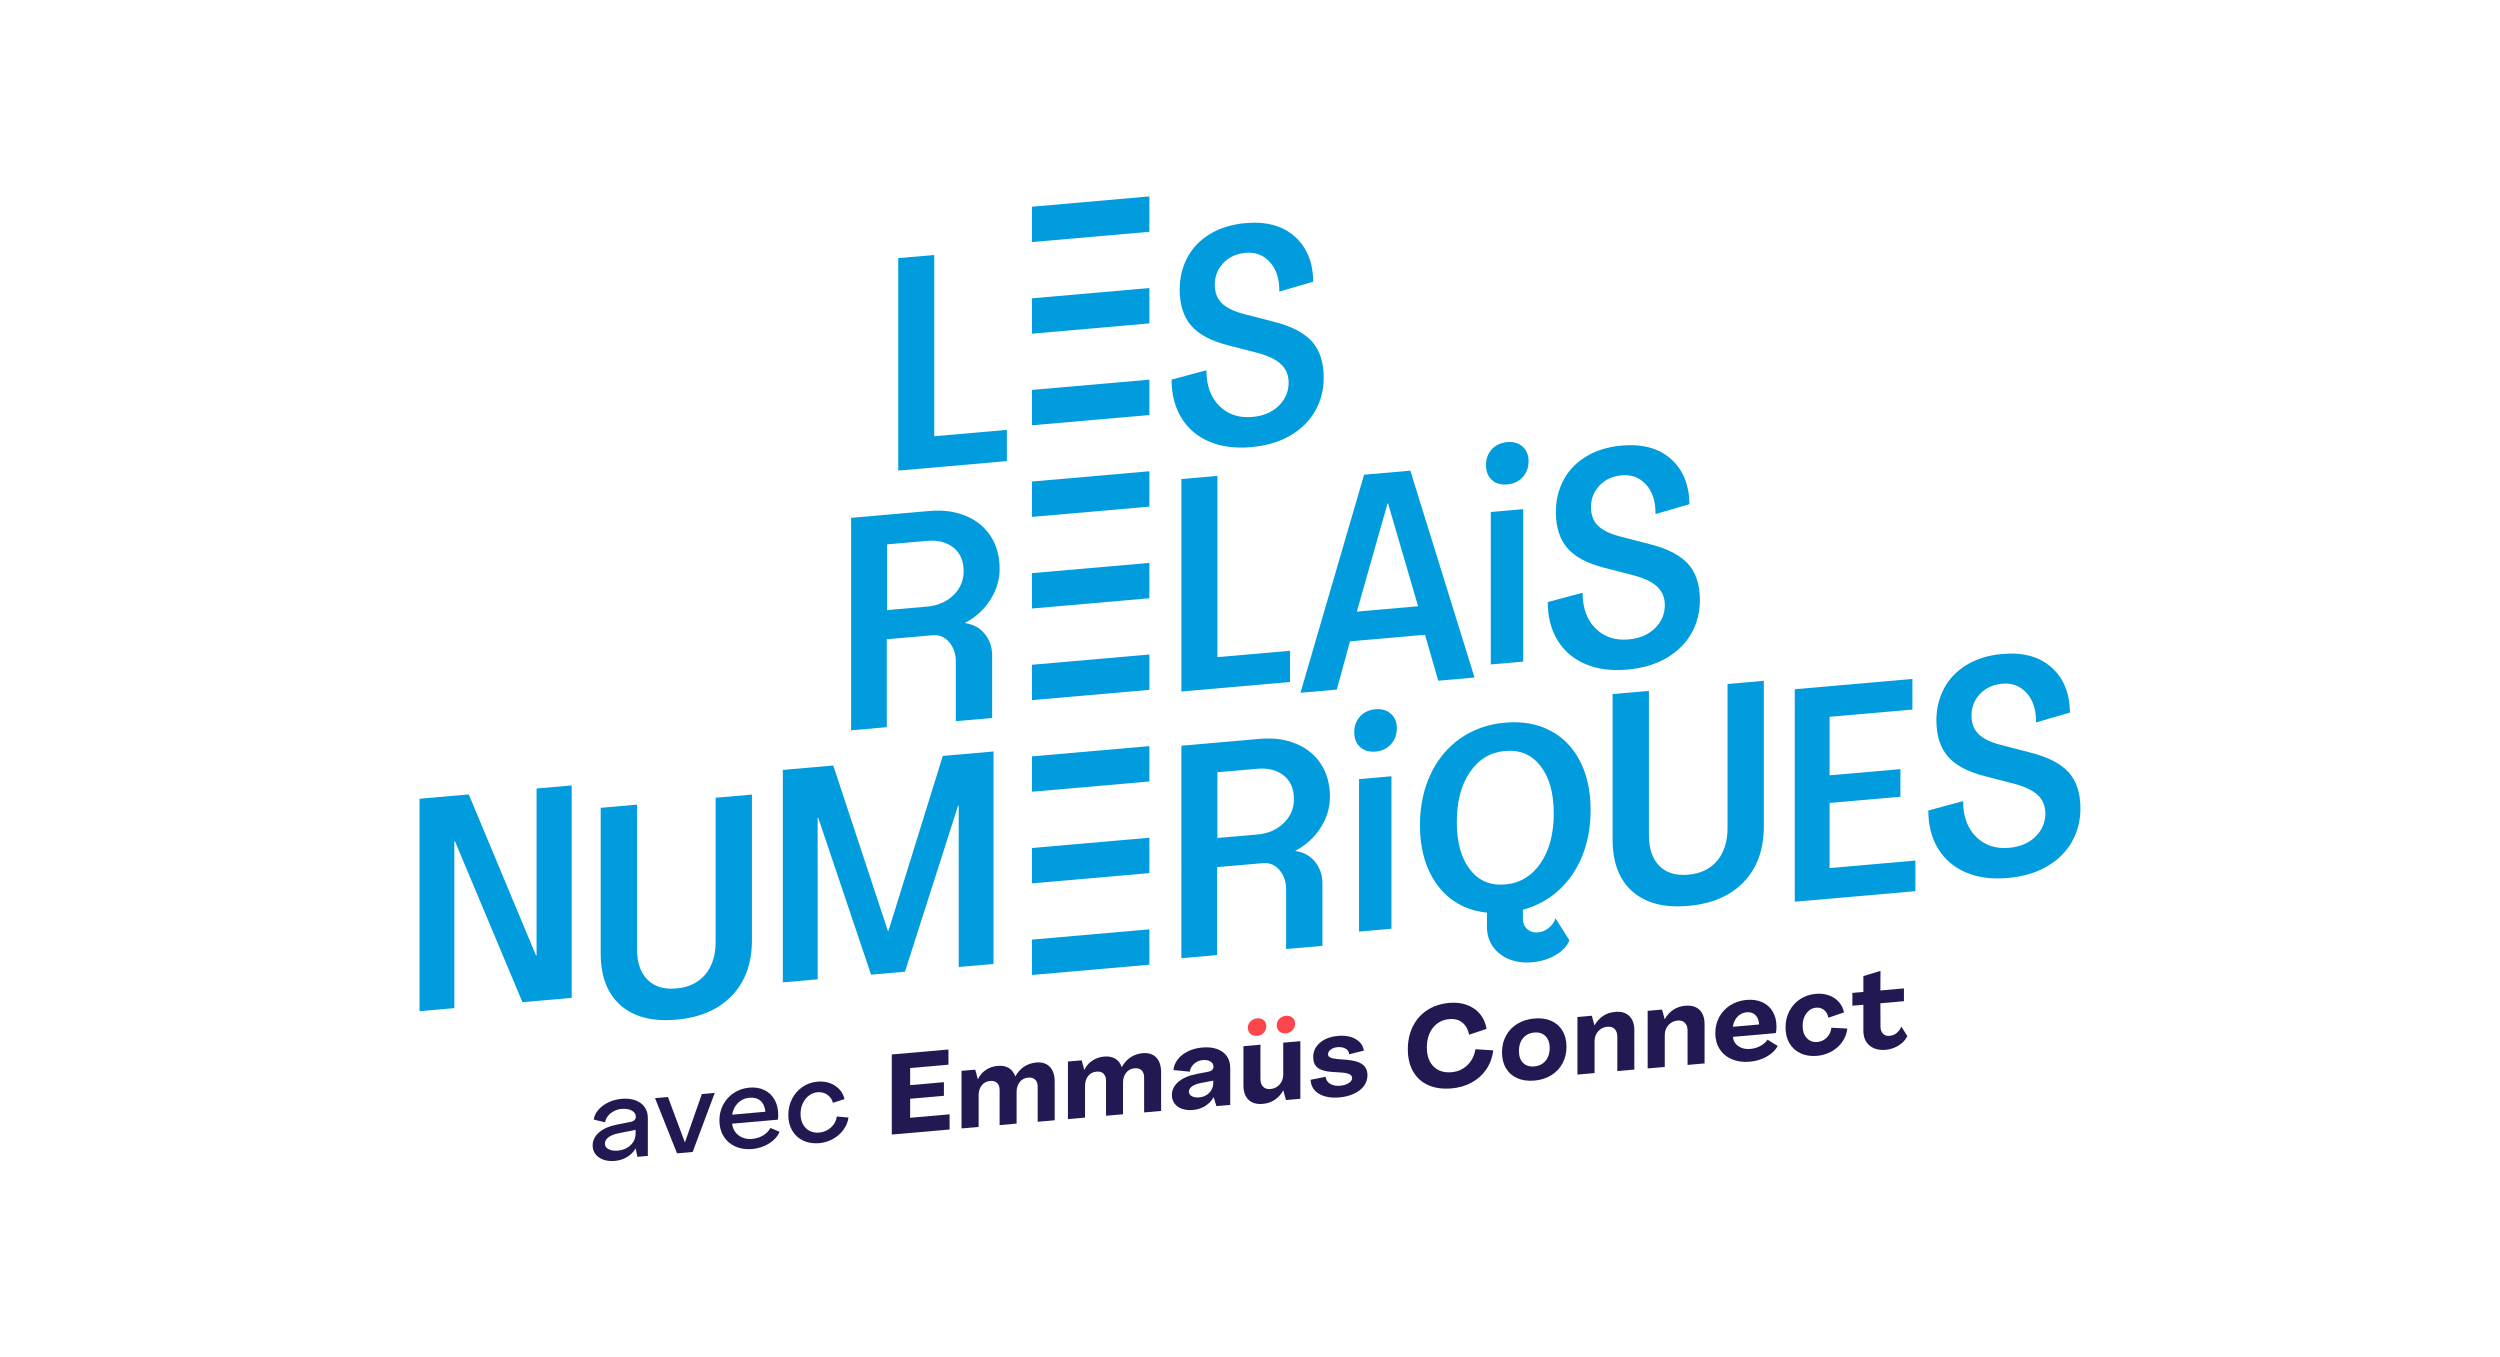 <!--?xml version="1.0" encoding="utf-8"?--><!-- Generator: Adobe Illustrator 25.1.0, SVG Export Plug-In . SVG Version: 6.00 Build 0)  --><svg version="1.1" id="Calque_1" xmlns="http://www.w3.org/2000/svg" xmlns:xlink="http://www.w3.org/1999/xlink" x="0px" y="0px" viewBox="0 0 1291 701" style="enable-background:new 0 0 1291 701;" xml:space="preserve">
<style type="text/css">
	.st0{fill:none;}
	.st1{fill:#009CDE;}
	.st2{fill:#231952;}
	.st3{fill:#FF454C;}
</style>
<g>
	<rect class="st0" width="1291" height="701"></rect>
	<g>
		<g>
			<path class="st1" d="M463.85,133.3l18.6-1.63v93.6l37.5-3.28v16.12l-56.1,4.91V133.3z"></path>
			<path class="st1" d="M624.31,227.98c-6.15-2.66-10.9-6.74-14.26-12.24c-3.36-5.49-5.04-12.06-5.04-19.71l17.98-4.83
				c0,7.85,2.22,13.99,6.66,18.4c4.44,4.42,10.12,6.32,17.05,5.71c5.68-0.5,10.23-2.42,13.64-5.76c3.41-3.34,5.11-7.34,5.11-11.99
				c0-3.72-1.22-6.79-3.64-9.21c-2.43-2.42-6.28-4.38-11.55-5.89l-16.12-4.17c-8.78-2.23-15.14-5.62-19.06-10.19
				c-3.93-4.56-5.89-10.77-5.89-18.62c0-5.99,1.32-11.48,3.95-16.46c2.63-4.98,6.53-9.04,11.7-12.18
				c5.16-3.14,11.31-5.02,18.44-5.64c10.64-0.93,19.09,1.38,25.34,6.93c6.25,5.55,9.43,13.33,9.53,23.34l-17.51,5.1
				c0.1-6.41-1.5-11.46-4.8-15.15c-3.31-3.69-7.49-5.31-12.55-4.87c-4.75,0.42-8.6,2.17-11.55,5.27c-2.94,3.1-4.42,6.82-4.42,11.16
				c0,3.93,1.16,7.08,3.49,9.46c2.32,2.38,6.12,4.27,11.39,5.67l15.65,4.05c9.09,2.3,15.65,5.71,19.68,10.21
				c4.03,4.51,6.04,10.73,6.04,18.69c0,6.2-1.45,11.88-4.34,17.04c-2.89,5.16-7.16,9.41-12.79,12.74
				c-5.63,3.33-12.47,5.35-20.53,6.06C637.67,231.61,630.46,230.64,624.31,227.98z"></path>
			<path class="st1" d="M439.5,267.41l40.45-3.54c7.02-0.61,13.3,0.23,18.83,2.54c5.53,2.31,9.81,5.83,12.86,10.58
				c3.05,4.75,4.57,10.37,4.57,16.88c0,5.48-1.58,10.73-4.73,15.76c-3.15,5.03-7.52,9.03-13.09,11.99v0.15
				c4.34,0.65,7.75,2.55,10.23,5.69c2.48,3.14,3.72,6.78,3.72,10.91v32.39l-18.75,1.64v-30.84c0-3.92-1.14-7.23-3.41-9.93
				c-2.27-2.69-5.17-3.89-8.68-3.58l-23.56,2.06v45.41l-18.44,1.61V267.41z M478.71,313.26c5.47-0.48,10-2.42,13.56-5.84
				c3.56-3.41,5.35-7.54,5.35-12.4c0-5.37-1.76-9.45-5.27-12.25c-3.51-2.79-8.06-3.94-13.64-3.46l-20.61,1.8v33.94L478.71,313.26z"></path>
			<path class="st1" d="M610.07,247.37l18.6-1.63v93.6l37.5-3.28v16.12l-56.1,4.91V247.37z"></path>
			<path class="st1" d="M704.42,245.14l23.87-2.09l33.16,106.82l-18.75,1.64l-6.82-23.73l-38.74,3.39l-6.82,24.93l-18.75,1.64
				L704.42,245.14z M732.31,313.06l-15.5-53.04l-0.31,0.03l-15.81,55.78L732.31,313.06z"></path>
			<path class="st1" d="M818.57,342.87c-6.15-2.66-10.9-6.74-14.26-12.24c-3.36-5.49-5.04-12.06-5.04-19.71l17.98-4.83
				c0,7.85,2.22,13.99,6.66,18.4c4.44,4.42,10.12,6.32,17.05,5.71c5.68-0.5,10.23-2.42,13.64-5.76c3.41-3.34,5.11-7.34,5.11-11.99
				c0-3.72-1.22-6.79-3.64-9.21c-2.43-2.42-6.28-4.38-11.55-5.89l-16.12-4.17c-8.78-2.23-15.14-5.62-19.06-10.19
				c-3.93-4.56-5.89-10.77-5.89-18.62c0-5.99,1.32-11.48,3.95-16.46c2.63-4.98,6.53-9.04,11.7-12.18
				c5.16-3.14,11.31-5.02,18.44-5.64c10.64-0.93,19.09,1.38,25.34,6.93c6.25,5.55,9.43,13.33,9.53,23.34l-17.51,5.1
				c0.1-6.41-1.5-11.46-4.8-15.15c-3.31-3.69-7.49-5.31-12.55-4.87c-4.75,0.42-8.6,2.17-11.55,5.27c-2.94,3.1-4.42,6.82-4.42,11.16
				c0,3.93,1.16,7.08,3.49,9.46c2.32,2.38,6.12,4.27,11.39,5.67l15.65,4.05c9.09,2.3,15.65,5.71,19.68,10.21
				c4.03,4.51,6.04,10.73,6.04,18.69c0,6.2-1.45,11.88-4.34,17.04c-2.89,5.16-7.16,9.41-12.79,12.74
				c-5.63,3.33-12.47,5.35-20.53,6.06C831.93,346.5,824.72,345.53,818.57,342.87z"></path>
			<path class="st1" d="M216.65,412.46l25.42-2.22l34.71,83.13l0.31-0.03v-86.16l18.13-1.59V515.3l-25.42,2.22l-34.87-83.11
				l-0.31,0.03v86.16l-17.98,1.57V412.46z"></path>
			<path class="st1" d="M320.51,519.16c-6.87-6.01-10.31-14.96-10.31-26.84v-75.16l18.75-1.64v74.54c0,6.92,1.78,12.19,5.35,15.8
				c3.56,3.62,8.55,5.14,14.95,4.58c6.4-0.56,11.39-2.96,14.95-7.2c3.56-4.24,5.35-9.87,5.35-16.89v-74.39l18.75-1.64v75.16
				c0,11.88-3.44,21.43-10.31,28.64c-6.87,7.21-16.45,11.36-28.75,12.43C336.96,527.64,327.38,525.17,320.51,519.16z"></path>
			<path class="st1" d="M404.27,397.58l26.03-2.28l28.2,85.4l0.31-0.03l28.05-90.32l26.19-2.29v109.72l-17.98,1.57v-83.37
				l-0.31,0.03l-27.43,85.77l-17.51,1.53l-27.27-80.99l-0.31,0.03v83.37l-17.98,1.57V397.58z"></path>
			<path class="st1" d="M610.07,385.09l40.45-3.54c7.02-0.61,13.3,0.23,18.83,2.54c5.53,2.31,9.81,5.83,12.86,10.58
				c3.05,4.75,4.57,10.37,4.57,16.88c0,5.48-1.58,10.73-4.73,15.76c-3.15,5.03-7.52,9.03-13.1,11.99v0.15
				c4.34,0.65,7.75,2.55,10.23,5.69c2.48,3.14,3.72,6.78,3.72,10.91v32.39l-18.75,1.64v-30.84c0-3.92-1.14-7.23-3.41-9.93
				c-2.27-2.69-5.17-3.89-8.68-3.58l-23.56,2.06v45.41l-18.44,1.61V385.09z M649.27,430.94c5.47-0.48,10-2.42,13.56-5.84
				c3.56-3.41,5.35-7.54,5.35-12.4c0-5.37-1.76-9.45-5.27-12.25c-3.51-2.79-8.06-3.94-13.64-3.46l-20.61,1.8v33.94L649.27,430.94z"></path>
			<path class="st1" d="M843.06,460.41c-6.87-6.01-10.31-14.96-10.31-26.84v-75.16l18.75-1.64v74.54c0,6.92,1.78,12.19,5.35,15.8
				c3.56,3.62,8.55,5.14,14.95,4.58c6.4-0.56,11.39-2.96,14.95-7.2c3.56-4.24,5.35-9.87,5.35-16.89v-74.39l18.75-1.64v75.16
				c0,11.88-3.44,21.43-10.31,28.64c-6.87,7.21-16.45,11.36-28.75,12.43C859.51,468.89,849.93,466.42,843.06,460.41z"></path>
			<path class="st1" d="M926.82,355.91l60.75-5.31v15.81l-42.77,3.74v30.22l36.57-3.2v14.26l-36.57,3.2v33.63l44.32-3.88v15.81
				l-62.3,5.45V355.91z"></path>
			<path class="st1" d="M1015.08,450.48c-6.15-2.66-10.9-6.74-14.26-12.24c-3.36-5.49-5.04-12.06-5.04-19.71l17.98-4.83
				c0,7.85,2.22,13.99,6.66,18.4c4.44,4.42,10.12,6.32,17.05,5.71c5.68-0.5,10.23-2.42,13.64-5.76c3.41-3.34,5.11-7.34,5.11-11.99
				c0-3.72-1.22-6.79-3.64-9.21c-2.43-2.42-6.28-4.38-11.55-5.89l-16.12-4.17c-8.78-2.23-15.14-5.62-19.06-10.19
				c-3.93-4.56-5.89-10.77-5.89-18.62c0-5.99,1.32-11.48,3.95-16.46c2.63-4.98,6.53-9.04,11.7-12.18
				c5.16-3.14,11.31-5.02,18.44-5.64c10.64-0.93,19.09,1.38,25.34,6.93c6.25,5.55,9.43,13.33,9.53,23.34l-17.51,5.1
				c0.1-6.41-1.5-11.46-4.8-15.15c-3.31-3.69-7.49-5.31-12.55-4.87c-4.75,0.42-8.6,2.17-11.55,5.27c-2.94,3.1-4.42,6.82-4.42,11.16
				c0,3.93,1.16,7.08,3.49,9.46c2.32,2.38,6.12,4.27,11.39,5.67l15.65,4.05c9.09,2.3,15.65,5.71,19.68,10.21
				c4.03,4.51,6.04,10.73,6.04,18.69c0,6.2-1.45,11.88-4.34,17.04c-2.89,5.16-7.16,9.41-12.79,12.74
				c-5.63,3.33-12.47,5.35-20.53,6.06C1028.43,454.11,1021.22,453.14,1015.08,450.48z"></path>
			<polygon class="st1" points="532.92,125 593.54,119.69 593.54,101.43 532.92,106.74 			"></polygon>
			<polygon class="st1" points="532.92,172.31 593.54,167 593.54,148.74 532.92,154.05 			"></polygon>
			<polygon class="st1" points="532.92,219.62 593.54,214.31 593.54,196.05 532.92,201.35 			"></polygon>
			<polygon class="st1" points="532.92,266.92 593.54,261.62 593.54,243.36 532.92,248.66 			"></polygon>
			<polygon class="st1" points="532.92,314.23 593.54,308.93 593.54,290.67 532.92,295.97 			"></polygon>
			<polygon class="st1" points="532.92,361.54 593.54,356.24 593.54,337.98 532.92,343.28 			"></polygon>
			<polygon class="st1" points="532.92,408.85 593.54,403.55 593.54,385.29 532.92,390.59 			"></polygon>
			<polygon class="st1" points="532.92,456.16 593.54,450.86 593.54,432.6 532.92,437.9 			"></polygon>
			<polygon class="st1" points="532.92,503.47 593.54,498.17 593.54,479.91 532.92,485.21 			"></polygon>
			<g>
				<path class="st1" d="M770.38,247.83c-2.02-1.84-3.02-4.41-3.02-7.72c0-3.2,1.01-5.9,3.02-8.09c2.01-2.19,4.67-3.43,7.98-3.72
					c3.2-0.28,5.84,0.5,7.9,2.33c2.07,1.83,3.1,4.35,3.1,7.56c0,3.2-1.01,5.92-3.02,8.17c-2.01,2.24-4.68,3.51-7.98,3.8
					C775.05,250.45,772.39,249.67,770.38,247.83z M769.84,264.38l16.74-1.46v78.73l-16.74,1.46V264.38z"></path>
			</g>
			<g>
				<path class="st1" d="M702.35,385.78c-2.02-1.84-3.02-4.41-3.02-7.72c0-3.2,1.01-5.9,3.02-8.09c2.01-2.19,4.67-3.43,7.98-3.72
					c3.2-0.28,5.84,0.5,7.9,2.33c2.07,1.83,3.1,4.35,3.1,7.56c0,3.2-1.01,5.92-3.02,8.17c-2.01,2.24-4.68,3.51-7.98,3.8
					C707.02,388.39,704.36,387.62,702.35,385.78z M701.81,402.33l16.74-1.46v78.73l-16.74,1.46V402.33z"></path>
			</g>
			<g>
				<path class="st1" d="M799.79,479.18c1.7-1.37,2.85-3.04,3.46-5l7.18,11.38c-1.13,2.97-3.48,5.5-7.05,7.6
					c-3.57,2.1-7.66,3.35-12.27,3.75c-4.35,0.38-8.29-0.15-11.82-1.58c-3.53-1.43-6.31-3.61-8.36-6.51
					c-2.05-2.91-3.07-6.37-3.07-10.37v-7.18c-7.05-0.69-13.17-2.98-18.34-6.88c-5.18-3.9-9.18-9.12-12.01-15.66
					c-2.83-6.54-4.24-14.08-4.24-22.61c0-9.75,1.83-18.5,5.48-26.27s8.79-13.96,15.41-18.58c6.61-4.63,14.32-7.32,23.11-8.09
					c8.79-0.77,16.52,0.58,23.17,4.04c6.66,3.46,11.82,8.74,15.47,15.81c3.66,7.08,5.48,15.49,5.48,25.24
					c0,8.62-1.42,16.47-4.24,23.55c-2.83,7.08-6.88,13.03-12.14,17.84c-5.27,4.81-11.47,8.18-18.6,10.11v4.44
					c0,2.35,0.74,4.2,2.22,5.55c1.48,1.35,3.35,1.93,5.61,1.73C796.24,481.32,798.09,480.55,799.79,479.18z M759.05,448.97
					c4.51,5.85,10.57,8.44,18.2,7.77c7.63-0.67,13.72-4.32,18.28-10.96c4.56-6.64,6.83-15.21,6.83-25.71
					c0-10.5-2.28-18.67-6.83-24.51c-4.56-5.84-10.65-8.43-18.28-7.76c-7.63,0.67-13.69,4.32-18.2,10.95
					c-4.51,6.64-6.76,15.2-6.76,25.7C752.29,434.96,754.54,443.13,759.05,448.97z"></path>
			</g>
		</g>
		<g>
			<path class="st2" d="M311.54,598.85c-1.72-0.62-3.06-1.57-4.04-2.84c-0.98-1.27-1.46-2.78-1.46-4.52c0-2.52,1.08-4.74,3.25-6.67
				c2.16-1.93,5.37-3.32,9.63-4.15l6.85-1.35c0.78-0.14,1.4-0.45,1.87-0.92c0.47-0.47,0.7-1.05,0.7-1.75c0-1.32-0.68-2.36-2.05-3.13
				c-1.37-0.77-3.14-1.06-5.33-0.87c-1.52,0.13-2.92,0.56-4.18,1.27c-1.27,0.71-2.27,1.57-3.01,2.59c-0.74,1.01-1.17,2.03-1.29,3.05
				l-5.85-1.41c0.2-1.68,0.94-3.3,2.22-4.87c1.29-1.56,2.99-2.88,5.12-3.93c2.13-1.06,4.5-1.7,7.11-1.93c2.65-0.23,5,0.03,7.05,0.78
				c2.05,0.75,3.63,1.9,4.74,3.45c1.11,1.55,1.67,3.41,1.67,5.57v19.69l-5.38,0.47l-0.88-4.28l-0.06,0.01
				c-1.09,1.8-2.57,3.26-4.42,4.39c-1.85,1.13-3.99,1.8-6.41,2.01C315.21,599.69,313.26,599.47,311.54,598.85z M325.65,591.34
				c1.72-1.66,2.57-3.67,2.57-6.03v-1.86l-8.25,1.65c-2.61,0.5-4.54,1.23-5.76,2.19c-1.23,0.96-1.84,2.04-1.84,3.24
				c0,1.28,0.63,2.25,1.9,2.91c1.27,0.66,2.88,0.91,4.83,0.74C321.75,593.95,323.93,593,325.65,591.34z"></path>
			<path class="st2" d="M338.26,567.06l6.67-0.58l8.72,23.4l0.06,0l8.72-24.93l6.67-0.58l-11.41,30.51l-8.08,0.71L338.26,567.06z"></path>
			<path class="st2" d="M379.66,592.02c-2.56-1.17-4.56-2.92-6-5.25c-1.44-2.33-2.16-5.07-2.16-8.2c0-2.98,0.66-5.71,1.99-8.19
				c1.33-2.48,3.17-4.49,5.53-6.03c2.36-1.54,5.02-2.44,7.99-2.7c2.93-0.26,5.52,0.17,7.78,1.29c2.26,1.12,4.01,2.79,5.24,5
				c1.23,2.22,1.84,4.82,1.84,7.8c0,0.85-0.06,1.67-0.18,2.45l-23.64,2.07c0.35,2.6,1.48,4.62,3.39,6.06
				c1.91,1.44,4.25,2.04,7.02,1.8c2.11-0.18,4-0.8,5.68-1.83c1.68-1.04,2.91-2.31,3.69-3.81l4.74,1.97
				c-0.98,2.33-2.76,4.33-5.35,5.99c-2.6,1.66-5.55,2.63-8.87,2.93C385.11,593.63,382.22,593.19,379.66,592.02z M395.26,574.1
				c-0.27-2.57-1.14-4.47-2.6-5.7c-1.46-1.23-3.37-1.74-5.71-1.53c-2.3,0.2-4.25,1.1-5.85,2.69c-1.6,1.59-2.61,3.61-3.04,6.05
				L395.26,574.1z"></path>
			<path class="st2" d="M414.76,589.01c-2.42-1.14-4.3-2.87-5.65-5.17c-1.35-2.3-2.02-4.98-2.02-8.04c0-3.06,0.64-5.84,1.93-8.36
				c1.29-2.51,3.07-4.56,5.35-6.13c2.28-1.57,4.87-2.49,7.75-2.74c3.43-0.3,6.45,0.38,9.04,2.06c2.59,1.67,4.24,3.99,4.95,6.94
				l-5.97,1.92c-0.51-1.82-1.49-3.22-2.96-4.21c-1.46-0.99-3.13-1.41-5-1.25c-1.64,0.14-3.12,0.72-4.45,1.73
				c-1.33,1.01-2.38,2.34-3.16,3.99c-0.78,1.66-1.17,3.49-1.17,5.5c0,2.05,0.42,3.84,1.26,5.35c0.84,1.51,1.99,2.64,3.45,3.39
				c1.46,0.74,3.11,1.03,4.95,0.87c2.3-0.2,4.31-1.07,6.03-2.62c1.72-1.54,2.73-3.43,3.04-5.67l6.03,0.52
				c-0.31,2.27-1.18,4.38-2.6,6.33c-1.42,1.95-3.24,3.53-5.44,4.75c-2.21,1.22-4.59,1.94-7.17,2.17
				C419.91,590.59,417.18,590.15,414.76,589.01z"></path>
			<path class="st2" d="M460.52,544.52l29.26-2.56v7.84L470,551.53v8.83l17.44-1.52v7.03L470,567.39v9.82l20.37-1.78v7.84
				l-29.85,2.61V544.52z"></path>
			<path class="st2" d="M496.53,552.98l7.08-0.62l1.35,4.94l0.06,0c0.86-1.93,2.19-3.51,4.01-4.74c1.81-1.22,3.87-1.94,6.17-2.14
				c2.26-0.2,4.16,0.16,5.71,1.07c1.54,0.91,2.66,2.36,3.37,4.35l0.06,0c1.21-2.2,2.74-3.89,4.59-5.08
				c1.85-1.19,3.91-1.88,6.17-2.08c3-0.26,5.34,0.48,7.02,2.23c1.68,1.75,2.52,4.31,2.52,7.68v19.92l-8.78,0.77v-18.12
				c0-1.59-0.43-2.8-1.29-3.63c-0.86-0.83-2.07-1.19-3.63-1.05c-1.83,0.16-3.29,0.93-4.36,2.3c-1.07,1.37-1.61,3.08-1.61,5.14v16.32
				L516.2,581v-18.12c0-1.59-0.43-2.8-1.29-3.63c-0.86-0.84-2.07-1.18-3.63-1.05c-1.83,0.16-3.28,0.93-4.33,2.3
				c-1.05,1.37-1.58,3.08-1.58,5.13v16.32l-8.84,0.77V552.98z"></path>
			<path class="st2" d="M551.51,548.17l7.08-0.62l1.35,4.94l0.06,0c0.86-1.93,2.19-3.51,4.01-4.74c1.81-1.22,3.87-1.94,6.17-2.14
				c2.26-0.2,4.16,0.16,5.71,1.07c1.54,0.91,2.66,2.36,3.36,4.35l0.06-0.01c1.21-2.2,2.74-3.89,4.59-5.08
				c1.85-1.19,3.91-1.88,6.17-2.08c3-0.26,5.34,0.48,7.02,2.23c1.68,1.75,2.51,4.31,2.51,7.68v19.92l-8.78,0.77v-18.12
				c0-1.59-0.43-2.8-1.29-3.63c-0.86-0.84-2.07-1.19-3.63-1.05c-1.84,0.16-3.29,0.93-4.36,2.3c-1.07,1.37-1.61,3.08-1.61,5.14v16.32
				l-8.78,0.77v-18.12c0-1.59-0.43-2.8-1.29-3.63c-0.86-0.83-2.07-1.18-3.63-1.05c-1.83,0.16-3.28,0.93-4.33,2.3
				c-1.05,1.37-1.58,3.08-1.58,5.13v16.32l-8.84,0.77V548.17z"></path>
			<path class="st2" d="M610.39,572.59c-1.66-0.59-2.95-1.5-3.86-2.74c-0.92-1.24-1.37-2.71-1.37-4.41c0-2.59,1.12-4.86,3.37-6.8
				c2.24-1.94,5.47-3.3,9.68-4.1l5.97-1.16c0.74-0.14,1.33-0.44,1.79-0.88c0.45-0.45,0.67-1,0.67-1.66c0-1.12-0.51-2.01-1.52-2.66
				c-1.02-0.65-2.36-0.9-4.04-0.75c-1.8,0.16-3.31,0.82-4.54,1.99c-1.23,1.17-1.94,2.5-2.14,3.99l-8.43-0.83
				c0.16-1.95,0.89-3.78,2.19-5.48c1.31-1.7,3.06-3.09,5.27-4.18c2.2-1.08,4.69-1.75,7.46-1.99c2.89-0.25,5.42,0.01,7.61,0.79
				c2.19,0.78,3.86,2.01,5.03,3.68c1.17,1.68,1.76,3.7,1.76,6.06v19.11l-7.14,0.63l-1.4-4.58l-0.06,0c-1.01,1.83-2.45,3.33-4.3,4.5
				c-1.85,1.17-3.97,1.86-6.35,2.07C613.93,573.38,612.05,573.18,610.39,572.59z M624.47,564.33c1.36-1.4,2.05-3.06,2.05-5v-1.28
				l-6.2,1.18c-2.19,0.42-3.79,1.03-4.83,1.82c-1.03,0.79-1.55,1.68-1.55,2.69c0,1.01,0.51,1.79,1.52,2.34
				c1.01,0.55,2.28,0.76,3.8,0.63C621.37,566.52,623.1,565.73,624.47,564.33z"></path>
			<path class="st2" d="M644.74,567.93c-1.76-1.68-2.63-4.16-2.63-7.41v-20.27l8.78-0.77v17.77c0,1.7,0.46,3.02,1.38,3.95
				c0.92,0.93,2.16,1.32,3.72,1.18c1.95-0.17,3.55-0.95,4.8-2.34c1.25-1.39,1.87-3.13,1.87-5.22v-16.38l8.84-0.77v29.74l-7.43,0.65
				l-1.34-4.93l-0.06,0.01c-1.17,2.04-2.64,3.65-4.42,4.83c-1.78,1.18-3.83,1.88-6.17,2.08
				C648.93,570.32,646.49,569.61,644.74,567.93z"></path>
			<path class="st2" d="M681.2,564.88c-2.75-1.58-4.22-4.01-4.42-7.28l7.78-1.55c0.16,1.57,0.93,2.79,2.31,3.63
				c1.38,0.85,3.13,1.18,5.24,0.99c1.72-0.15,3.17-0.61,4.36-1.37c1.19-0.76,1.78-1.65,1.78-2.65c0-0.85-0.49-1.51-1.46-1.96
				c-0.97-0.46-2.52-0.75-4.62-0.87l-4.62-0.29c-3.32-0.25-5.72-0.99-7.2-2.22c-1.48-1.22-2.22-3.06-2.22-5.5
				c0.04-2.99,1.24-5.46,3.6-7.43c2.36-1.97,5.45-3.12,9.28-3.45c3.59-0.31,6.6,0.24,9.04,1.65c2.44,1.41,3.85,3.4,4.24,5.96
				l-7.55,1.88c-0.12-1.27-0.73-2.23-1.84-2.89c-1.11-0.66-2.51-0.91-4.19-0.77c-1.4,0.12-2.57,0.54-3.51,1.24
				c-0.94,0.7-1.4,1.5-1.4,2.39c-0.04,0.74,0.34,1.31,1.14,1.7c0.8,0.39,2.1,0.67,3.89,0.82l4.56,0.36
				c3.78,0.33,6.53,1.13,8.22,2.42c1.7,1.29,2.55,3.17,2.55,5.64c0,2.01-0.62,3.84-1.84,5.48c-1.23,1.64-2.95,2.97-5.15,3.99
				c-2.2,1.02-4.71,1.66-7.52,1.91C687.44,567.07,683.95,566.46,681.2,564.88z"></path>
			<path class="st2" d="M737.59,560.39c-3.39-1.5-6.01-3.85-7.84-7.04c-1.83-3.19-2.75-7.01-2.75-11.46c0-4.49,0.88-8.48,2.63-11.96
				c1.76-3.48,4.24-6.27,7.46-8.35c3.22-2.08,6.99-3.31,11.32-3.69c3.36-0.29,6.4,0.06,9.13,1.06c2.73,1,4.97,2.56,6.73,4.67
				c1.76,2.11,2.89,4.68,3.39,7.69l-9.01,3c-0.55-2.7-1.71-4.78-3.48-6.23c-1.78-1.45-4.01-2.06-6.7-1.82
				c-3.55,0.31-6.38,1.8-8.49,4.46c-2.11,2.66-3.16,6.11-3.16,10.32c0.04,4.22,1.21,7.47,3.51,9.74c2.3,2.28,5.4,3.24,9.3,2.9
				c3.2-0.28,5.91-1.49,8.13-3.64c2.22-2.15,3.61-4.89,4.16-8.23l9.19,0.59c-0.43,3.64-1.6,6.88-3.51,9.72
				c-1.91,2.84-4.42,5.12-7.52,6.84c-3.1,1.72-6.62,2.76-10.56,3.1C744.96,562.44,740.98,561.89,737.59,560.39z"></path>
			<path class="st2" d="M783.57,556.8c-2.52-1.1-4.47-2.79-5.85-5.09c-1.39-2.3-2.08-5.06-2.08-8.27c0-3.21,0.69-6.09,2.08-8.63
				c1.38-2.54,3.33-4.58,5.85-6.12c2.52-1.54,5.43-2.45,8.75-2.74c3.32-0.29,6.22,0.11,8.72,1.21c2.5,1.1,4.44,2.8,5.82,5.1
				c1.38,2.3,2.08,5.06,2.08,8.27c0,3.21-0.69,6.09-2.08,8.63c-1.39,2.54-3.33,4.58-5.82,6.12c-2.5,1.53-5.4,2.45-8.72,2.74
				C789,558.3,786.09,557.89,783.57,556.8z M798.11,547.83c1.44-1.69,2.16-3.88,2.16-6.55c0-2.67-0.72-4.74-2.16-6.2
				c-1.45-1.46-3.38-2.09-5.79-1.87c-2.46,0.21-4.4,1.18-5.82,2.89c-1.42,1.71-2.13,3.9-2.13,6.58c0,2.67,0.71,4.73,2.13,6.17
				c1.42,1.44,3.37,2.06,5.82,1.84C794.74,550.48,796.67,549.52,798.11,547.83z"></path>
			<path class="st2" d="M841.34,524.65c1.76,1.69,2.63,4.16,2.63,7.41v20.27l-8.78,0.77v-17.77c0-1.7-0.46-3.02-1.37-3.95
				c-0.92-0.93-2.16-1.32-3.72-1.18c-1.95,0.17-3.55,0.95-4.8,2.34c-1.25,1.39-1.87,3.13-1.87,5.22v16.38l-8.84,0.77v-29.74
				l7.43-0.65l1.35,4.94l0.06-0.01c1.17-2.04,2.64-3.65,4.42-4.83c1.77-1.18,3.83-1.88,6.17-2.08
				C837.15,522.25,839.59,522.96,841.34,524.65z"></path>
			<path class="st2" d="M877.61,521.47c1.76,1.69,2.63,4.16,2.63,7.41v20.27l-8.78,0.77v-17.77c0-1.7-0.46-3.02-1.38-3.95
				c-0.92-0.93-2.16-1.32-3.72-1.18c-1.95,0.17-3.55,0.95-4.8,2.34c-1.25,1.39-1.87,3.13-1.87,5.22v16.38l-8.84,0.77v-29.74
				l7.43-0.65l1.35,4.94l0.06-0.01c1.17-2.04,2.64-3.65,4.42-4.83c1.77-1.18,3.83-1.88,6.17-2.08
				C873.42,519.08,875.86,519.79,877.61,521.47z"></path>
			<path class="st2" d="M894.38,547.02c-2.69-1.14-4.8-2.88-6.32-5.23c-1.52-2.34-2.28-5.09-2.28-8.22c0-3.1,0.68-5.9,2.05-8.4
				c1.37-2.5,3.27-4.53,5.71-6.08c2.44-1.55,5.24-2.46,8.4-2.74c3.08-0.27,5.79,0.13,8.13,1.2c2.34,1.07,4.15,2.71,5.41,4.9
				c1.27,2.19,1.9,4.76,1.9,7.7c0,1.28-0.12,2.39-0.35,3.34l-22.18,1.94c0.27,2.11,1.24,3.73,2.9,4.86
				c1.66,1.13,3.72,1.59,6.17,1.38c1.83-0.16,3.55-0.68,5.15-1.55c1.6-0.88,2.83-1.95,3.69-3.23l5.27,3.26
				c-1.17,2.16-3.06,3.98-5.68,5.46c-2.61,1.49-5.54,2.37-8.78,2.65C900.13,548.57,897.07,548.15,894.38,547.02z M908.42,529.03
				c-0.16-2.15-0.81-3.78-1.96-4.88c-1.15-1.1-2.66-1.57-4.54-1.4c-1.87,0.16-3.44,0.93-4.71,2.3c-1.27,1.37-2.06,3.09-2.37,5.17
				L908.42,529.03z"></path>
			<path class="st2" d="M929.83,543.94c-2.46-1.14-4.37-2.86-5.73-5.16c-1.37-2.3-2.05-5.02-2.05-8.16c0-3.14,0.66-5.97,1.99-8.51
				c1.33-2.54,3.17-4.58,5.53-6.15c2.36-1.56,5.06-2.48,8.1-2.74c2.46-0.22,4.71,0.04,6.76,0.77c2.05,0.73,3.75,1.86,5.12,3.39
				s2.26,3.34,2.69,5.43l-8.07,2.74c-0.31-1.75-1.06-3.09-2.25-4.01c-1.19-0.92-2.55-1.32-4.07-1.18c-2.03,0.18-3.71,1.16-5.03,2.94
				c-1.33,1.78-1.97,3.97-1.93,6.56c0,2.63,0.72,4.71,2.16,6.23c1.44,1.52,3.26,2.18,5.44,1.99c1.91-0.17,3.54-0.94,4.89-2.31
				c1.34-1.38,2.13-3.06,2.37-5.06l8.19,0.44c-0.27,2.5-1.12,4.77-2.54,6.82c-1.42,2.04-3.28,3.7-5.56,4.99
				c-2.28,1.28-4.81,2.05-7.58,2.29C935.1,545.51,932.29,545.08,929.83,543.94z"></path>
			<path class="st2" d="M965.41,539.9c-2.11-1.79-3.16-4.33-3.16-7.62v-13.42l-5.68,0.5v-6.62l5.68-0.5v-8.19l8.84-2.69l-0.06,10.11
				l12.17-1.07v6.62l-12.17,1.07l0.06,12.02c0,1.59,0.43,2.82,1.29,3.69c0.86,0.87,1.97,1.25,3.34,1.13
				c2.73-0.24,4.78-1.83,6.14-4.78l3.1,4.9c-0.94,1.94-2.44,3.55-4.51,4.84c-2.07,1.28-4.25,2.03-6.55,2.23
				C970.35,542.43,967.52,541.69,965.41,539.9z"></path>
		</g>
		<path class="st3" d="M645.76,533.92c-0.92-0.79-1.38-1.85-1.38-3.16c0-1.32,0.46-2.43,1.38-3.34c0.92-0.91,2.06-1.43,3.42-1.55
			c1.36-0.12,2.5,0.2,3.39,0.95s1.35,1.79,1.35,3.11c0,1.32-0.45,2.45-1.35,3.4c-0.9,0.95-2.03,1.48-3.39,1.6
			C647.82,535.04,646.68,534.71,645.76,533.92z"></path>
		<path class="st3" d="M660.66,532.61c-0.9-0.79-1.35-1.85-1.35-3.16c0-1.32,0.45-2.43,1.35-3.34c0.9-0.91,2.03-1.43,3.39-1.55
			c1.36-0.12,2.5,0.2,3.39,0.95c0.9,0.76,1.35,1.79,1.35,3.11s-0.45,2.45-1.35,3.4c-0.9,0.95-2.03,1.48-3.39,1.6
			C662.69,533.74,661.56,533.4,660.66,532.61z"></path>
	</g>
</g>
</svg>
